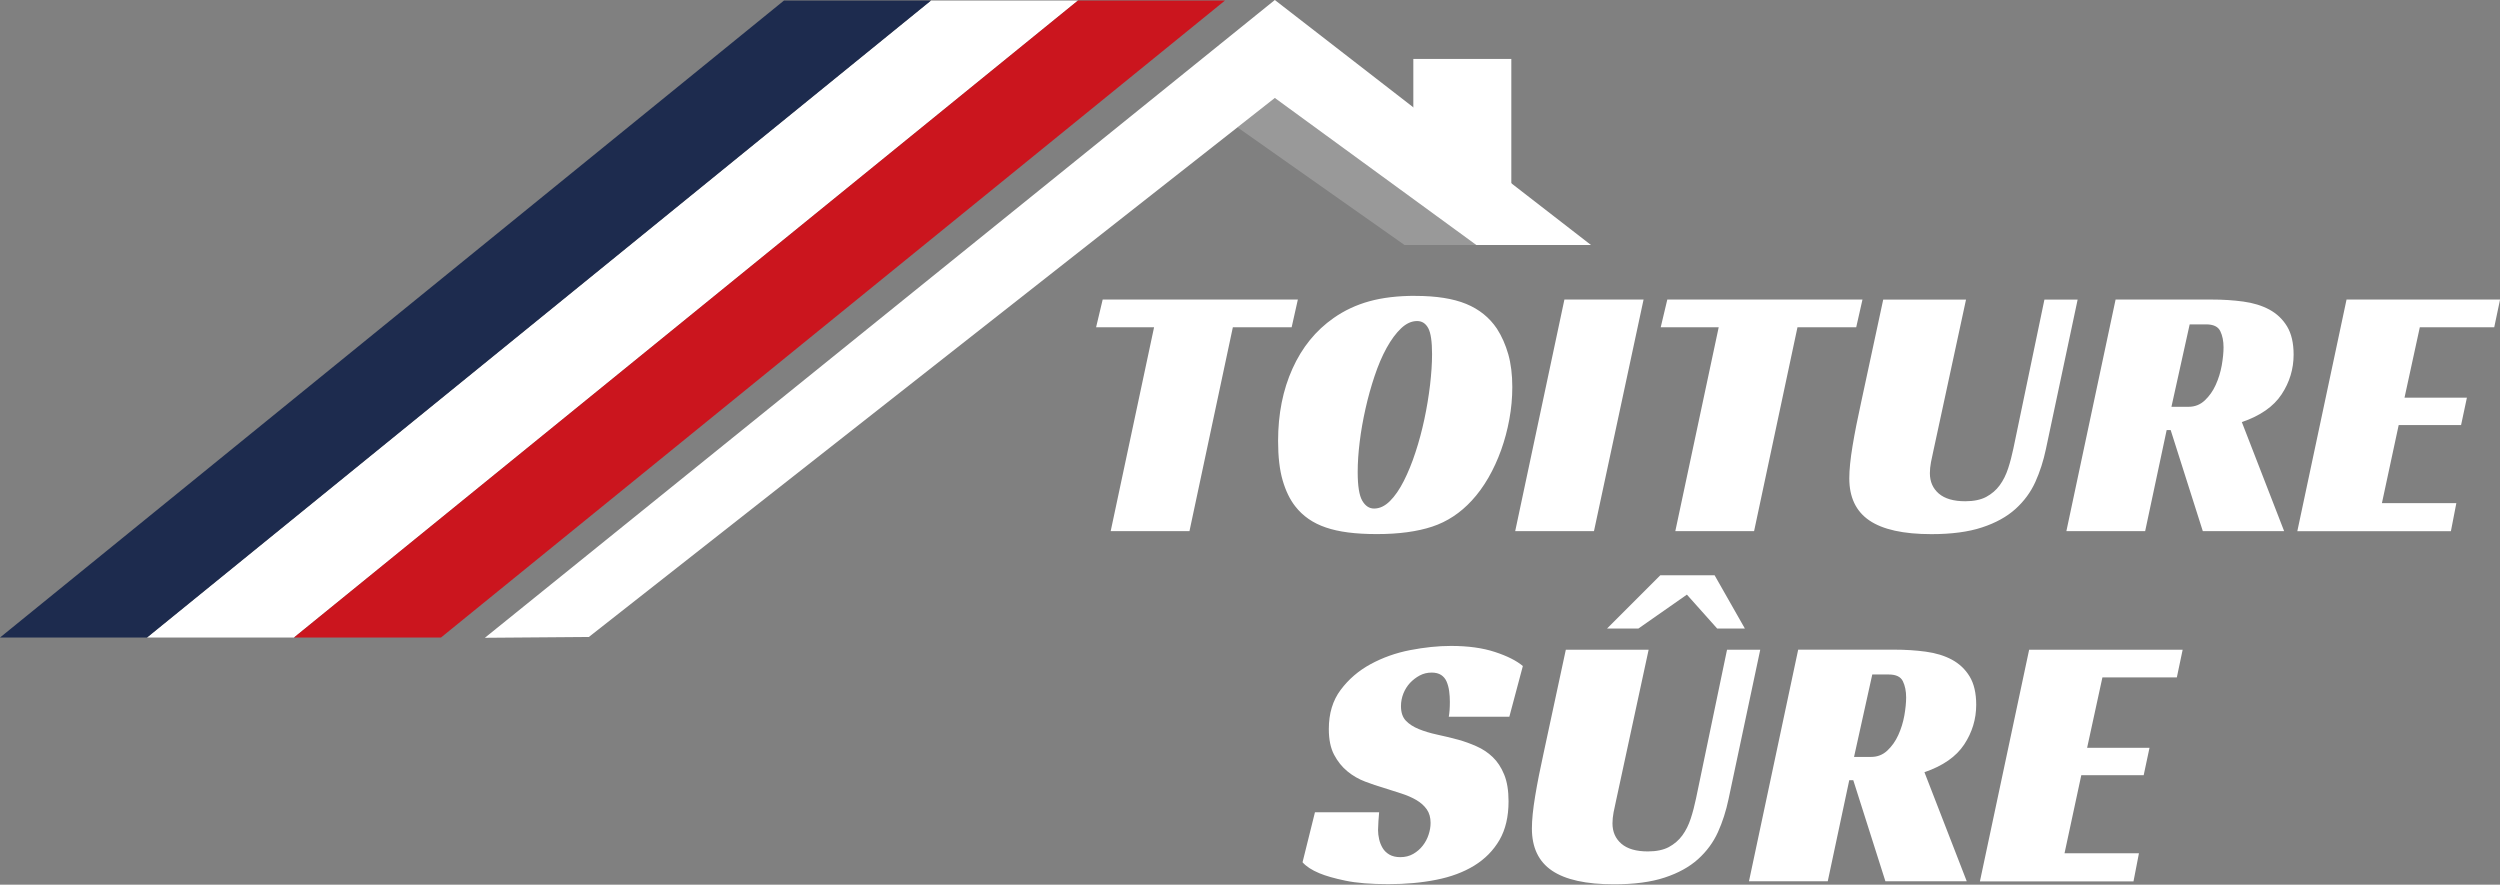 <svg xmlns="http://www.w3.org/2000/svg" version="1.2" viewBox="0 0 4592 1625"><rect x="0" y="0" width="4592" height="1625" fill="#808080" stroke="none"/><path fill="#fff" d="M890.6 1171.5 2341.6 0l580.7 450h-210.7l-370-270-1260 990z"/><path fill="#fff" d="M2596 288.3v-180h180V389z"/><path fill="none" d="M4750.7 525.4v721.8H1964.4V525.4z"/><path fill="#fff" fill-rule="evenodd" d="m2264.5 601.1-79.7 374.5h-144.7l79.7-374.5h-106.5l12.1-50.9h358.5l-11.4 50.9zm335-57.6c38.4 0 69.6 4.9 93.5 14.7 23.9 9.8 42.8 25 56.6 45.6 8.9 13.8 15.8 29.5 20.8 46.9 4.9 17.4 7.4 37.5 7.4 60.3 0 19.7-1.8 39.3-5.4 59-3.6 19.7-8.6 38.5-15.1 56.6s-14.3 35.1-23.4 50.9c-9.2 15.9-19.3 29.8-30.5 41.9-21 22.8-45.2 38.8-72.7 47.9-27.5 9.1-61.3 13.7-101.5 13.7s-70.1-4-93.8-12.1c-23.7-8-42.4-21-56.3-38.9-9.8-12.5-17.5-28.4-23.1-47.6-5.6-19.2-8.4-43.3-8.4-72.4 0-49.6 8.8-93.9 26.5-133 17.6-39.1 42.8-70 75.4-92.8 19.6-13.8 41.5-24.1 65.7-30.8 24.2-6.7 52.3-10 84.4-10zM2524 934.1h-.2zm29-13.7c9.2-9.1 17.6-21.4 25.5-36.9 7.8-15.4 15-32.9 21.4-52.6 6.5-19.6 11.9-40 16.4-61 4.5-21 7.9-41.9 10.4-62.6 2.4-20.8 3.7-39.6 3.7-56.6 0-23.2-2.3-39.2-7-47.9-4.7-8.7-11.5-13.1-20.4-13.1-10.3 0-20.1 4.5-29.5 13.4-9.4 8.9-18.2 20.9-26.5 35.8-8.3 15-15.6 32.2-22.1 51.6-6.5 19.4-12.1 39.4-16.7 60s-8.3 40.9-10.7 61c-2.5 20.1-3.7 38.6-3.7 55.6 0 25.5 2.8 43 8.4 52.6 5.6 9.6 12.8 14.4 21.7 14.4 10.3 0 19.9-4.6 29.1-13.7zm374.8 55.2h-144.7l90.4-425.4h145.4zm481.7-374.5h-107.9l-79.7 374.5h-144.7l79.7-374.5h-106.5l12.1-50.9H3421s-11.4 50.9-11.5 50.9zm142.7 222.4q-3.3 14.7-5.4 25.5c-1.3 7.1-2 13.8-2 20.1 0 15.6 5.5 28.1 16.4 37.5q16.4 14.1 48.6 14.1c15.6 0 28.5-2.7 38.5-8 10-5.4 18.3-12.5 24.8-21.4 6.5-8.9 11.6-19.2 15.4-30.8 3.8-11.6 7-23.9 9.7-36.8l57-273.4h61L3757.9 825c-4.5 21.4-10.9 41.5-19.4 60.3-8.5 18.8-20.7 35.3-36.5 49.6-15.9 14.3-36.3 25.6-61.3 33.8-25 8.3-56.1 12.4-93.1 12.4-51.4 0-89.3-8.4-113.9-25.1q-36.9-25.1-36.9-77.4c0-15.6 2-35.5 6-59.6s9.2-50.3 15.4-78.4l40.9-190.3h152.1l-59 273.4zm660.7-172.1c0 26.4-7.4 50.7-22.1 73-14.7 22.3-39.1 39.3-73 50.9l77.7 200.3h-149.4l-59-185.6h-7.4l-39.5 185.6h-144.7l90.4-425.4h176.2c20.5 0 40 1.2 58.3 3.7 18.3 2.5 34.3 7.4 47.9 14.7 13.6 7.4 24.5 17.6 32.5 30.8s12.1 30.5 12.1 52zm-193 95.8c11.6 0 21.5-3.9 29.8-11.7q12.5-11.7 20.1-28.5c5.1-11.2 8.8-23.1 11.1-35.8 2.2-12.7 3.3-23.8 3.3-33.2 0-11.6-2-21.6-6-29.8-4-8.3-12.7-12.4-26.1-12.4H4022l-33.5 151.4zm290.1-197h282.1l-10.7 50.9h-136.7l-28.1 129.3h114.6l-10.7 50.3h-114.6l-30.8 143.4h136.7l-10 51.6h-282.1l90.4-425.4z"/><path fill="none" d="M5183.4 1168.6v721.8H2397.1v-721.8z"/><path fill="#fff" fill-rule="evenodd" d="M2661.1 1316.6c1.3-6.7 2-15.8 2-27.5 0-6.7-.4-13.3-1.3-19.8s-2.5-12.3-4.7-17.4c-2.2-5.1-5.6-9.2-10-12.1-4.5-2.9-10.3-4.4-17.4-4.4-8 0-15.4 1.8-22.1 5.4-6.7 3.6-12.6 8.2-17.8 13.7-5.1 5.6-9.2 12.1-12.1 19.4-2.9 7.4-4.4 15.1-4.4 23.1 0 11.6 3 20.5 9 26.8 6 6.3 14 11.4 23.8 15.4s21 7.4 33.5 10.1c12.5 2.7 25.5 5.8 38.9 9.4 11.2 3.1 22.3 7.1 33.5 12.1 11.2 4.9 21.1 11.5 29.8 19.8s15.7 19 21.1 32.2c5.4 13.2 8 29.6 8 49.2 0 28.1-5.6 51.8-16.7 71-11.2 19.2-26.6 34.8-46.2 46.9-19.7 12.1-43 20.8-70 26.1-27 5.4-56.4 8-88.1 8-31.7 0-58.4-2.1-78.7-6.4-20.3-4.2-36.3-8.8-47.9-13.7-13.9-5.8-24.1-12.5-30.8-20.1l22.8-91.8h117.9c-.4 4-.9 9.5-1.3 16.4-.4 6.9-.7 12.4-.7 16.4 0 5.4.7 10.9 2 16.7 1.3 5.8 3.5 11.2 6.4 16.1 2.9 4.9 7 8.9 12.4 12.1 5.4 3.1 12.1 4.7 20.1 4.7 8.9 0 16.9-2 23.8-6 6.9-4 12.7-9 17.4-15.1 4.7-6 8.3-12.7 10.7-20.1 2.5-7.4 3.7-14.6 3.7-21.8 0-9.8-2.3-18.1-7-24.8-4.7-6.7-11.1-12.4-19.1-17.1-8-4.7-17.3-8.7-27.8-12.1-10.5-3.3-21.3-6.8-32.5-10.4-10.7-3.1-22-6.9-33.8-11.4-11.8-4.5-22.7-10.7-32.5-18.8-9.8-8-18-18.2-24.5-30.5s-9.7-28-9.7-47.2c0-28.6 7.2-52.6 21.8-72 14.5-19.4 32.8-35.2 54.9-47.2s46.3-20.7 72.7-25.8c26.3-5.1 51.4-7.7 75-7.7q47 0 80.7 11.1 33.8 11.1 51.3 25.8l-24.8 93.1h-111.2zm308.1 150.1q-3.3 14.7-5.4 25.5c-1.3 7.1-2 13.8-2 20.1 0 15.6 5.5 28.1 16.4 37.5q16.4 14.1 48.6 14.1c15.6 0 28.5-2.7 38.5-8 10-5.4 18.3-12.5 24.8-21.4 6.5-8.9 11.6-19.2 15.4-30.8 3.8-11.6 7-23.9 9.7-36.8l57-273.4h61l-58.3 274.7c-4.5 21.4-10.9 41.5-19.4 60.3-8.5 18.8-20.7 35.3-36.5 49.6-15.9 14.3-36.3 25.6-61.3 33.8-25 8.3-56.1 12.4-93.1 12.4-51.4 0-89.3-8.4-113.9-25.1q-36.9-25-36.9-77.4c0-15.6 2-35.5 6-59.6s9.2-50.3 15.4-78.4l40.9-190.3h152.1l-59 273.4zm-17.4-312.2 97.8-97.8h99.8l55.6 97.8h-50.9l-55.6-62.3-89.1 62.3zm678.1 140c0 26.4-7.4 50.7-22.1 73-14.7 22.3-39.1 39.3-73 50.9l77.7 200.3h-149.4l-59-185.6h-7.4l-39.5 185.6h-144.7l90.4-425.4h176.2c20.5 0 40 1.2 58.3 3.7 18.3 2.5 34.3 7.4 47.9 14.7 13.6 7.4 24.5 17.6 32.5 30.8s12.1 30.5 12.1 52zm-193 95.8c11.6 0 21.5-3.9 29.8-11.7q12.5-11.7 20.1-28.5c5.1-11.2 8.8-23.1 11.1-35.8 2.2-12.7 3.3-23.8 3.3-33.2 0-11.6-2-21.6-6-29.8-4-8.3-12.7-12.4-26.1-12.4H3439l-33.5 151.4h31.4zm290.1-196.9h282.1l-10.7 50.9h-136.7l-28.1 129.3h114.6l-10.7 50.3h-114.6l-30.8 143.4h136.7l-10 51.6h-282.1l90.4-425.4z"/><path fill="#fff" d="M2711.6 450h-131.8L2273 233.9l68.6-53.9z" opacity=".2"/><path fill="#fff" d="M1980 1 540 1171H270L1710 1z"/><path fill="#1d2b4e" d="M1710 1 270 1171H0L1440 1z"/><path fill="#cb151e" d="M2250 1 810 1171H540L1980 1z"/></svg>